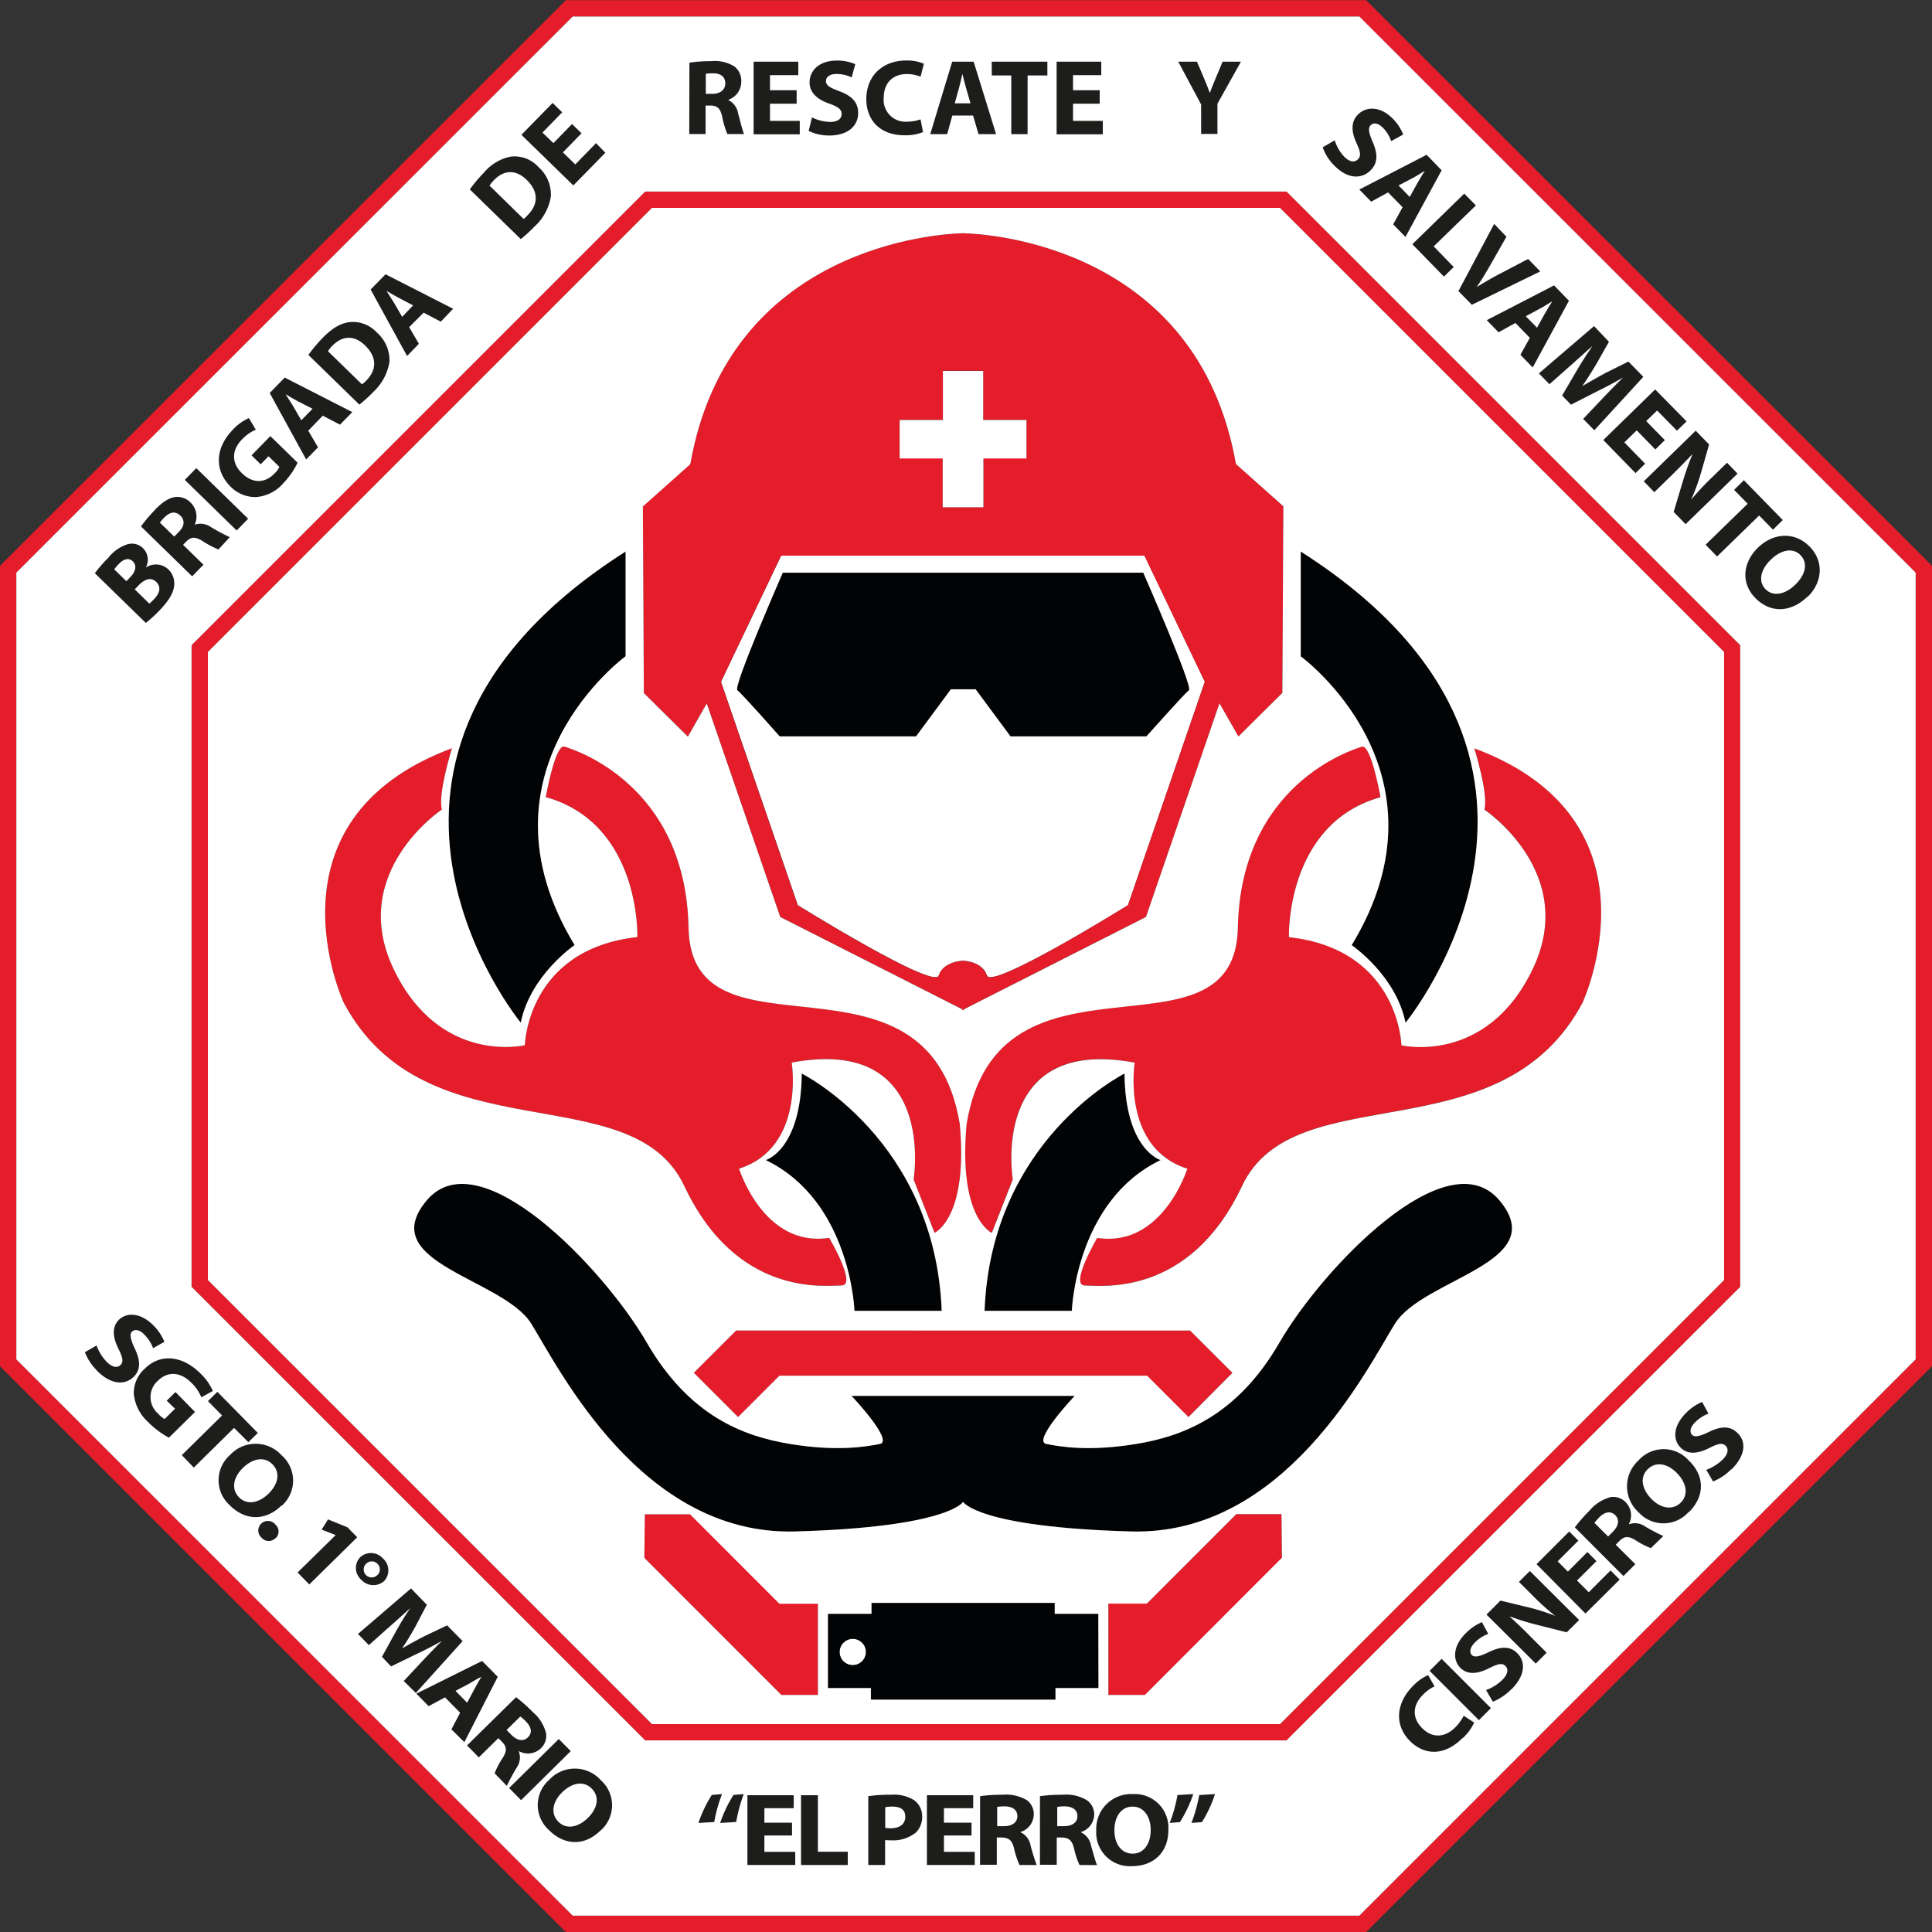 <svg xmlns="http://www.w3.org/2000/svg" id="Capa_1" data-name="Capa 1" viewBox="0 0 354.53 354.53"><rect x="0" y="0" width="354.53" height="354.53" fill="#333333" stroke="none"/><defs><style>.cls-1{fill:#020304;}.cls-2{fill:#e51d2a;}.cls-3{fill:#fff;}.cls-4{fill:#1d1d1b;}</style></defs><path class="cls-1" d="M213.71,153.18v19.21s-28.77,21-9.36,53c0,0-8.11,5.52-9.88,14.24C194.47,239.65,154.41,190.94,213.71,153.18Z" transform="translate(-98.91 -51.97)"></path><path class="cls-2" d="M181.85,189.26s-2.64,8.48-1.85,11.25c0,0-17.34,11.52-8.87,29.25s24.09,14,24.09,14,.4-17.6,20.65-19.85c0,0,.66-20.78-16.81-25.68,0,0,1.72-9.79,3.44-9.26s22.24,6.88,22.76,33.22,43.95.93,49.77,36c1.59,17.34-4.63,20-4.63,20l-3.84-9.8s4.37-26.47-22.37-21.44c0,0,2.52,15.62-9.66,19.46,0,0,4.5,14.56,16.54,12.7,0,0,5.17,8.74,2.25,8.74s-19.19,2.25-28.85-18.27S177.09,264.31,162,236C162,236,146.38,202.5,181.85,189.26Z" transform="translate(-98.91 -51.97)"></path><path class="cls-1" d="M239.43,264.84S245.91,263,246,249c0,0,24.49,12.17,25.68,43.54h-16S255,272.38,239.43,264.84Z" transform="translate(-98.91 -51.97)"></path><path class="cls-1" d="M337.6,153.18v19.21s28.76,21,9.35,53c0,0,8.12,5.52,9.88,14.24C356.83,239.65,396.89,190.94,337.6,153.18Z" transform="translate(-98.91 -51.97)"></path><path class="cls-2" d="M369.45,189.26s2.65,8.48,1.85,11.25c0,0,17.34,11.52,8.87,29.25s-24.09,14-24.09,14-.4-17.6-20.65-19.85c0,0-.66-20.78,16.81-25.68,0,0-1.72-9.79-3.44-9.26s-22.23,6.88-22.76,33.22-43.94.93-49.77,36c-1.59,17.34,4.63,20,4.63,20l3.84-9.8s-4.36-26.47,22.37-21.44c0,0-2.51,15.62,9.66,19.46,0,0-4.5,14.56-16.54,12.7,0,0-5.16,8.74-2.25,8.74s19.19,2.25,28.85-18.27,47.38-5.29,62.47-33.61C389.3,236,404.92,202.5,369.45,189.26Z" transform="translate(-98.91 -51.97)"></path><path class="cls-1" d="M311.88,264.84S305.39,263,305.26,249c0,0-24.49,12.17-25.68,43.54h16S296.26,272.38,311.88,264.84Z" transform="translate(-98.91 -51.97)"></path><polygon class="cls-2" points="126.62 277.85 118.32 277.85 118.23 285.88 143.38 311.03 150.09 311.03 150.09 294.26 143.03 294.26 126.62 277.85"></polygon><polygon class="cls-2" points="226.86 277.85 210.45 294.26 203.39 294.26 203.39 311.03 210.1 311.03 235.24 285.88 235.16 277.85 226.86 277.85"></polygon><polygon class="cls-2" points="218.39 244.15 176.74 244.15 176.74 244.15 176.74 244.15 176.74 244.15 135.09 244.15 127.32 251.91 135.44 260.03 143.03 252.44 176.74 252.44 176.74 252.44 176.74 252.44 176.74 252.44 210.45 252.44 218.04 260.03 226.16 251.91 218.39 244.15"></polygon><path class="cls-1" d="M374.08,272.25c-9.66-11.51-32.56,12.57-40.37,26.07S316,315.53,307.42,316.94s-13.85.53-16.5,0,5.21-8.82,5.21-8.82H255.18s7.85,8.29,5.2,8.82-7.94,1.41-16.5,0-18.48-5.12-26.29-18.62-30.71-37.58-40.37-26.07,14,14.29,19.19,22.63,20.25,38.91,48.44,38.12,30.79-5.42,30.8-5.43h0s2.63,4.64,30.8,5.43,43.28-29.78,48.44-38.12S383.74,283.76,374.08,272.25Z" transform="translate(-98.91 -51.97)"></path><circle class="cls-3" cx="156.49" cy="303.17" r="2.42"></circle><path class="cls-1" d="M300.5,348.11h-8v-2l-16.81,0h0l-16.81,0v2h-8v-.71l0,14.33h7.89v2.13l16.93,0,16.94,0v-2.13h7.89l0-14.33ZM256.89,357a2.42,2.42,0,1,1,.41-3.39A2.42,2.42,0,0,1,256.89,357Z" transform="translate(-98.91 -51.97)"></path><path class="cls-3" d="M308.94,153.92H242.27l-11.05,23.16,14.1,41s25,15.55,25.87,12.9,4.46-2.71,4.46-2.71h0c.5,0,3.59.28,4.38,2.71.86,2.64,25.87-12.91,25.87-12.91l14.1-41Z" transform="translate(-98.91 -51.97)"></path><path class="cls-2" d="M325.71,137.12C318.65,97,279.9,94.88,275.82,94.77h-.35c-4.07.11-42.83,2.23-49.89,42.35l-8.7,7.76.18,34.24,8.08,8,3.46-6.09,13.49,39.18,33.38,16.93v.18l.18-.09.17.09v-.18l33.38-16.93,13.49-39.18,3.47,6.09,8.07-8,.18-34.24ZM264,129h7.94v-9h7.39v9h7.94v7.06h-7.9v9H271.9v-9H264Zm41.9,89.07S280.89,233.66,280,231c-.79-2.43-3.88-2.69-4.38-2.71h0s-3.6.06-4.46,2.71-25.87-12.9-25.87-12.9l-14.1-41,11.05-23.16h66.67L320,177.08Z" transform="translate(-98.91 -51.97)"></path><polygon class="cls-3" points="180.42 77.07 180.42 68.07 176.71 68.07 176.71 68.07 173.03 68.07 173.03 77.07 165.09 77.07 165.09 84.13 172.99 84.13 172.99 93.09 176.74 93.09 176.74 93.09 180.46 93.09 180.46 84.13 188.36 84.13 188.36 77.07 180.42 77.07"></polygon><path class="cls-1" d="M308.7,157.06H242.56s-9.18,20.95-8.34,21.57S242,187.1,242,187.1H267l6.39-8.64h4.56l6.4,8.64h24.92s7-7.85,7.81-8.47S308.7,157.06,308.7,157.06Z" transform="translate(-98.91 -51.97)"></path><path class="cls-4" d="M116.37,157.19a24.1,24.1,0,0,1,2.52-3,7.45,7.45,0,0,1,3.27-2.29,2.9,2.9,0,0,1,3,.68,3,3,0,0,1,.51,3.55l0,0a3.32,3.32,0,0,1,4.19.39,3.54,3.54,0,0,1,1,3c-.12,1.23-.94,2.69-2.78,4.58a23.6,23.6,0,0,1-2.41,2.19Zm5.73,1.43.68-.71c1.1-1.13,1.23-2.19.52-2.88s-1.63-.52-2.58.45a8.1,8.1,0,0,0-.84,1Zm4.22,4.12a9.64,9.64,0,0,0,.84-.81c1-1,1.42-2.19.42-3.17s-2.18-.45-3.23.62l-.71.74Z" transform="translate(-98.91 -51.97)"></path><path class="cls-4" d="M124.74,148.62a25.63,25.63,0,0,1,2.59-3.06c1.38-1.41,2.55-2.2,3.75-2.35a3.39,3.39,0,0,1,2.85,1.07,3.55,3.55,0,0,1,.71,4l0,0a3.37,3.37,0,0,1,3,.46,37.82,37.82,0,0,0,3.44,1.84L139,152.8a16.76,16.76,0,0,1-2.86-1.5c-1.44-.91-2.16-.81-3,0l-.63.65,3.74,3.65-2.08,2.13Zm6.17,1.86.83-.85c1-1.07,1.13-2.23.29-3s-1.89-.69-2.87.28a8,8,0,0,0-.88,1Z" transform="translate(-98.91 -51.97)"></path><path class="cls-4" d="M134.93,137.91l9.52,9.29-2.11,2.16-9.52-9.29Z" transform="translate(-98.91 -51.97)"></path><path class="cls-4" d="M153.64,136.9a14.84,14.84,0,0,1-2.56,3.7,7.43,7.43,0,0,1-5.06,2.61,6.46,6.46,0,0,1-4.77-2c-3.15-3.1-2.71-7.17.33-10.29a9,9,0,0,1,3-2.18l1.28,2.13a7.34,7.34,0,0,0-2.57,1.82c-1.75,1.79-2.05,4.14,0,6.15s4.32,1.82,6,.05a3.73,3.73,0,0,0,.89-1.2l-2-1.94-1.43,1.47-1.68-1.64,3.45-3.54Z" transform="translate(-98.91 -51.97)"></path><path class="cls-4" d="M155.48,131l1.79,3.06-2.18,2.23-6.69-12.2,2.76-2.82,12.4,6.34-2.26,2.31-3.16-1.65Zm.75-4-2.6-1.37c-.73-.39-1.61-.91-2.31-1.32l0,0c.43.69,1,1.54,1.41,2.23l1.47,2.54Z" transform="translate(-98.91 -51.97)"></path><path class="cls-4" d="M155.45,117.12a27.1,27.1,0,0,1,2.64-3.1c1.76-1.8,3.23-2.66,4.81-2.9a5.89,5.89,0,0,1,5.16,1.89,6.73,6.73,0,0,1,2.32,5.34,9.58,9.58,0,0,1-3,5.59,25,25,0,0,1-2.52,2.3Zm9.88,5.42a5.32,5.32,0,0,0,.77-.71c1.91-1.93,2.08-4.25-.2-6.47-2-1.94-4.13-1.8-5.94,0a5.56,5.56,0,0,0-.86,1.06Z" transform="translate(-98.91 -51.97)"></path><path class="cls-4" d="M174,112l1.78,3.06-2.17,2.24-6.69-12.2,2.75-2.82,12.4,6.33L179.8,111l-3.16-1.65Zm.74-4-2.6-1.38c-.73-.38-1.6-.9-2.3-1.31l0,0c.43.69,1,1.53,1.41,2.23l1.47,2.53Z" transform="translate(-98.91 -51.97)"></path><path class="cls-4" d="M185.09,86.73a26.42,26.42,0,0,1,2.64-3.1,8.57,8.57,0,0,1,4.82-2.91,5.9,5.9,0,0,1,5.16,1.89A6.75,6.75,0,0,1,200,88,9.48,9.48,0,0,1,197,93.54a26.73,26.73,0,0,1-2.52,2.31ZM195,92.15a6,6,0,0,0,.77-.71c1.92-1.93,2.08-4.25-.19-6.47-2-1.94-4.14-1.81-5.94,0a6.2,6.2,0,0,0-.87,1.06Z" transform="translate(-98.91 -51.97)"></path><path class="cls-4" d="M205.61,76.43l-3.42,3.5,2.27,2.21,3.81-3.91L210,80,204.12,86l-9.53-9.29,5.73-5.87,1.76,1.72-3.62,3.72,2,1.93,3.42-3.5Z" transform="translate(-98.91 -51.97)"></path><path class="cls-4" d="M225.42,63.47a25.91,25.91,0,0,1,4-.28,6.79,6.79,0,0,1,4.3,1A3.37,3.37,0,0,1,234.94,67a3.51,3.51,0,0,1-2.35,3.27v.06a3.39,3.39,0,0,1,1.78,2.49c.41,1.5.83,3.23,1.08,3.75h-3.07a16.09,16.09,0,0,1-.93-3.1c-.35-1.66-.93-2.11-2.15-2.13h-.91v5.23h-3Zm3,5.72h1.19c1.5,0,2.38-.75,2.38-1.91s-.83-1.84-2.21-1.86a7.51,7.51,0,0,0-1.36.1Z" transform="translate(-98.91 -51.97)"></path><path class="cls-4" d="M245.1,71h-4.89v3.15h5.46v2.47H237.2V63.29h8.2v2.47h-5.19v2.76h4.89Z" transform="translate(-98.91 -51.97)"></path><path class="cls-4" d="M247.91,73.49a7.59,7.59,0,0,0,3.33.83c1.38,0,2.11-.57,2.11-1.44s-.63-1.3-2.23-1.88c-2.21-.76-3.65-2-3.65-3.92,0-2.27,1.9-4,5-4a8.21,8.21,0,0,1,3.39.67l-.67,2.43a6.26,6.26,0,0,0-2.78-.63c-1.3,0-1.93.59-1.93,1.28,0,.85.75,1.23,2.46,1.88,2.35.86,3.45,2.09,3.45,4,0,2.23-1.71,4.13-5.36,4.13A8.72,8.72,0,0,1,247.3,76Z" transform="translate(-98.91 -51.97)"></path><path class="cls-4" d="M268.29,76.21a8.43,8.43,0,0,1-3.41.58c-4.59,0-7-2.87-7-6.65,0-4.54,3.24-7.07,7.26-7.07a7.71,7.71,0,0,1,3.27.6l-.61,2.38a6.61,6.61,0,0,0-2.52-.49c-2.39,0-4.24,1.44-4.24,4.4a4,4,0,0,0,4.26,4.34,7.69,7.69,0,0,0,2.5-.43Z" transform="translate(-98.91 -51.97)"></path><path class="cls-4" d="M273.64,73.18l-.95,3.41h-3.11l4.06-13.3h3.94l4.12,13.3h-3.23l-1-3.41ZM277,70.93l-.83-2.83c-.23-.78-.47-1.77-.67-2.56h0c-.19.79-.39,1.79-.61,2.56l-.79,2.83Z" transform="translate(-98.91 -51.97)"></path><path class="cls-4" d="M284.46,65.82h-3.57V63.29h10.22v2.53h-3.63V76.59h-3Z" transform="translate(-98.91 -51.97)"></path><path class="cls-4" d="M300.71,71h-4.89v3.15h5.46v2.47H292.8V63.29H301v2.47h-5.18v2.76h4.89Z" transform="translate(-98.91 -51.97)"></path><path class="cls-4" d="M319.33,76.59V71.14l-4.2-7.85h3.43l1.36,3.2c.41,1,.69,1.67,1,2.54h0c.3-.83.61-1.6,1-2.54l1.34-3.2h3.37L322.32,71v5.55Z" transform="translate(-98.91 -51.97)"></path><path class="cls-4" d="M343.84,77.71a7.66,7.66,0,0,0,1.73,3c1,1,1.89,1.11,2.51.51s.49-1.36-.21-2.91c-1-2.11-1.12-4,.26-5.35,1.62-1.58,4.19-1.44,6.38.8a8.39,8.39,0,0,1,1.89,2.9l-2.21,1.21a6.31,6.31,0,0,0-1.49-2.43c-.91-.93-1.77-1-2.27-.48s-.35,1.39.38,3.07c1,2.28.91,3.93-.43,5.24-1.6,1.56-4.15,1.65-6.7-1A8.8,8.8,0,0,1,341.63,79Z" transform="translate(-98.91 -51.97)"></path><path class="cls-4" d="M353.63,87.3l-3.1,1.7-2.18-2.23,12.36-6.38,2.75,2.83-6.64,12.23-2.26-2.31L356.29,90Zm4,.84L359,85.58c.4-.72.94-1.58,1.37-2.27l0,0c-.7.41-1.56,1-2.26,1.35L355.55,86Z" transform="translate(-98.91 -51.97)"></path><path class="cls-4" d="M367.64,87.5l2.11,2.16L362,97.18l3.68,3.79-1.8,1.76-5.8-5.94Z" transform="translate(-98.91 -51.97)"></path><path class="cls-4" d="M366.5,105.39l6.56-12.34,2.29,2.36-2.89,5.08c-.82,1.43-1.62,2.79-2.58,4.17l0,0c1.38-.87,2.79-1.68,4.2-2.42l5.25-2.75,2.23,2.29L369,107.9Z" transform="translate(-98.91 -51.97)"></path><path class="cls-4" d="M377,111.24l-3.1,1.71-2.17-2.23,12.35-6.38,2.76,2.82-6.65,12.24-2.26-2.32,1.73-3.12Zm4,.84,1.44-2.56c.4-.72.94-1.58,1.37-2.27l0,0c-.7.41-1.56,1-2.26,1.35L378.9,110Z" transform="translate(-98.91 -51.97)"></path><path class="cls-4" d="M393,125.21c1.1-1.16,2.45-2.55,3.83-3.9l0,0c-1.5.89-3.24,1.81-4.72,2.53l-4.84,2.47-1.64-1.68,2.7-4.61c.81-1.4,1.85-3,2.87-4.49l0,0c-1.34,1.19-2.85,2.58-4.1,3.67l-3.79,3.36-1.94-2,10.12-8.68,2.79,2.86-2.27,4c-.81,1.37-1.71,2.82-2.62,4.12l0,0c1.37-.8,2.94-1.7,4.3-2.43l4.16-2.07,2.74,2.81-9,9.81-2.05-2.1Z" transform="translate(-98.91 -51.97)"></path><path class="cls-4" d="M402.71,134.45l-3.42-3.5L397,133.16l3.81,3.9-1.76,1.73-5.92-6.07,9.52-9.29,5.73,5.87L406.64,131,403,127.31l-2,1.93,3.42,3.5Z" transform="translate(-98.91 -51.97)"></path><path class="cls-4" d="M400.56,140.31l9.53-9.29,2.45,2.51L411,138.91a37.91,37.91,0,0,1-1.75,4.74l0,0a50.07,50.07,0,0,1,3.8-4.06l2.78-2.71,1.93,2-9.53,9.28-2.2-2.25,1.69-5.62a50,50,0,0,1,1.75-4.93l-.05,0c-1.2,1.28-2.52,2.62-4.07,4.14l-2.87,2.79Z" transform="translate(-98.91 -51.97)"></path><path class="cls-4" d="M419.62,144.41l-2.49-2.55,1.8-1.77,7.13,7.31-1.8,1.77-2.54-2.6L414,154.09l-2.11-2.16Z" transform="translate(-98.91 -51.97)"></path><path class="cls-4" d="M430.66,161.45c-3.12,3-6.86,3-9.57.21s-2.23-6.55.48-9.2c2.86-2.78,6.76-3,9.5-.23S433.29,158.88,430.66,161.45Zm-6.83-6.75c-1.87,1.81-2.33,4-.92,5.41s3.61.94,5.46-.87,2.38-3.92.94-5.4S425.68,152.89,423.83,154.7Z" transform="translate(-98.91 -51.97)"></path><path class="cls-4" d="M116.63,298.91a8.57,8.57,0,0,0,1.86,3c1,1,1.92,1.17,2.52.59s.43-1.35-.33-2.91c-1.08-2.15-1.29-4,0-5.35,1.55-1.53,4.12-1.31,6.4,1a9,9,0,0,1,2,3L127,299.37a6.86,6.86,0,0,0-1.59-2.48c-.94-1-1.81-1-2.28-.56s-.29,1.38.51,3.09c1.11,2.32,1.07,4-.22,5.22-1.52,1.51-4.07,1.52-6.72-1.17a9.64,9.64,0,0,1-2.19-3.33Z" transform="translate(-98.91 -51.97)"></path><path class="cls-4" d="M129.9,315.8a16.72,16.72,0,0,1-3.74-2.77,8.08,8.08,0,0,1-2.7-5.2,6,6,0,0,1,2-4.65c3-3,7.11-2.3,10.28.91a9.9,9.9,0,0,1,2.23,3.17l-2.11,1.16a8,8,0,0,0-1.85-2.68c-1.82-1.85-4.18-2.28-6.15-.34a4,4,0,0,0,.05,6,4.25,4.25,0,0,0,1.21,1l1.91-1.88L129.5,309l1.61-1.59,3.59,3.66Z" transform="translate(-98.91 -51.97)"></path><path class="cls-4" d="M139.66,311.77l-2.59-2.63,1.73-1.71,7.43,7.55-1.74,1.7L141.86,314l-7.39,7.28-2.2-2.23Z" transform="translate(-98.91 -51.97)"></path><path class="cls-4" d="M150.57,328.32c-3,2.95-6.72,2.78-9.55-.09a6.16,6.16,0,0,1,.1-9.18,6.41,6.41,0,0,1,9.48.07A6.16,6.16,0,0,1,150.57,328.32Zm-7.1-7c-1.79,1.76-2.16,3.9-.69,5.39s3.65,1.05,5.42-.69,2.21-3.84.71-5.37S145.24,319.61,143.47,321.35Z" transform="translate(-98.91 -51.97)"></path><path class="cls-4" d="M146.87,331.68a1.74,1.74,0,0,1,2.55.08,1.76,1.76,0,1,1-2.51,2.45A1.74,1.74,0,0,1,146.87,331.68Z" transform="translate(-98.91 -51.97)"></path><path class="cls-4" d="M160.47,333.75l0,0-2.58-1,1.18-1.88,3.55,1.44,1.81,1.84-8.8,8.66-2.1-2.15Z" transform="translate(-98.91 -51.97)"></path><path class="cls-4" d="M169.35,342.11a3,3,0,0,1-4.2-.25,2.87,2.87,0,0,1-.2-4.13,2.93,2.93,0,0,1,4.19.23A2.89,2.89,0,0,1,169.35,342.11Zm-3.24-3.23a1.46,1.46,0,1,0,2.09,0A1.45,1.45,0,0,0,166.11,338.88Z" transform="translate(-98.91 -51.97)"></path><path class="cls-4" d="M176.37,356.86c1.06-1.12,2.34-2.47,3.67-3.78l0,0c-1.46.84-3.16,1.71-4.6,2.38l-4.74,2.31L169,356l2.49-4.53c.76-1.37,1.73-3,2.69-4.39l0,0c-1.29,1.16-2.74,2.5-3.95,3.54l-3.63,3.24-2-2.05,9.73-8.36,2.91,3-2.1,4c-.75,1.34-1.59,2.77-2.44,4l0,0c1.33-.76,2.87-1.61,4.2-2.29l4.06-1.93,2.85,2.89-8.59,9.52L173,360.44Z" transform="translate(-98.91 -51.97)"></path><path class="cls-4" d="M180.6,363.45l-3,1.61-2.27-2.3,12.08-6,2.87,2.91-6.13,12-2.35-2.39,1.6-3.06Zm4,1,1.34-2.51c.36-.71.87-1.55,1.27-2.23l0,0c-.69.39-1.52.92-2.21,1.28l-2.5,1.32Z" transform="translate(-98.91 -51.97)"></path><path class="cls-4" d="M193.63,363.38a28.43,28.43,0,0,1,3.1,2.76,7.39,7.39,0,0,1,2.41,3.89,3.17,3.17,0,0,1-1,2.78,3.43,3.43,0,0,1-4,.47l0,.05a3.24,3.24,0,0,1-.41,3,36.92,36.92,0,0,0-1.79,3.34l-2.23-2.27a14.84,14.84,0,0,1,1.45-2.78c.88-1.38.77-2.11-.1-3l-.66-.67-3.59,3.53-2.16-2.2Zm-1.75,6.06.86.87c1.08,1.11,2.24,1.26,3,.47s.66-1.85-.33-2.88a7.62,7.62,0,0,0-1.06-.94Z" transform="translate(-98.91 -51.97)"></path><path class="cls-4" d="M203.68,373.33l-9.12,9-2.2-2.23,9.12-9Z" transform="translate(-98.91 -51.97)"></path><path class="cls-4" d="M209.17,387.84c-3,3-6.73,2.78-9.55-.09a6.16,6.16,0,0,1,.1-9.18,6.4,6.4,0,0,1,9.47.07A6.16,6.16,0,0,1,209.17,387.84Zm-7.11-7c-1.78,1.76-2.15,3.9-.69,5.39s3.65,1.05,5.42-.7,2.22-3.84.71-5.37S203.84,379.13,202.06,380.87Z" transform="translate(-98.91 -51.97)"></path><path class="cls-4" d="M227.1,386.49a23.87,23.87,0,0,1,2.46-5.15l1.88-.15a26.31,26.31,0,0,0-1.43,5.13Zm4,0a23.39,23.39,0,0,1,2.45-5.15l1.88-.15a29.45,29.45,0,0,0-1.43,5.13Z" transform="translate(-98.91 -51.97)"></path><path class="cls-4" d="M244.28,388.79h-5.07v3h5.66v2.38h-8.78V381.4h8.5v2.38h-5.38v2.66h5.07Z" transform="translate(-98.91 -51.97)"></path><path class="cls-4" d="M245.9,381.4H249v10.37h5.48v2.44H245.9Z" transform="translate(-98.91 -51.97)"></path><path class="cls-4" d="M258.27,381.57a27.82,27.82,0,0,1,4.21-.26,7,7,0,0,1,4.21,1,3.65,3.65,0,0,1,1.47,3,4,4,0,0,1-1.27,3,6.68,6.68,0,0,1-4.47,1.34,8.09,8.09,0,0,1-1.06-.05v4.58h-3.09Zm3.09,5.82a5.69,5.69,0,0,0,1,.07c1.65,0,2.67-.78,2.67-2.09s-.87-1.88-2.43-1.88a5.33,5.33,0,0,0-1.28.12Z" transform="translate(-98.91 -51.97)"></path><path class="cls-4" d="M277.22,388.79h-5.06v3h5.65v2.38H269V381.4h8.5v2.38h-5.37v2.66h5.06Z" transform="translate(-98.91 -51.97)"></path><path class="cls-4" d="M278.82,381.57a29.75,29.75,0,0,1,4.14-.26,7.46,7.46,0,0,1,4.46,1,3.17,3.17,0,0,1,1.26,2.68,3.43,3.43,0,0,1-2.43,3.16v.05a3.27,3.27,0,0,1,1.84,2.4,36,36,0,0,0,1.13,3.61H286a15.23,15.23,0,0,1-1-3c-.37-1.59-1-2-2.23-2.05h-.94v5h-3.08Zm3.08,5.51h1.23c1.55,0,2.47-.72,2.47-1.84s-.86-1.77-2.29-1.79a8,8,0,0,0-1.41.1Z" transform="translate(-98.91 -51.97)"></path><path class="cls-4" d="M289.83,381.57a30,30,0,0,1,4.15-.26,7.46,7.46,0,0,1,4.46,1A3.17,3.17,0,0,1,299.7,385a3.43,3.43,0,0,1-2.43,3.16v.05a3.27,3.27,0,0,1,1.84,2.4c.43,1.44.86,3.11,1.12,3.61h-3.18a15.23,15.23,0,0,1-1-3c-.37-1.59-1-2-2.23-2.05h-.94v5h-3.09Zm3.09,5.51h1.23c1.55,0,2.47-.72,2.47-1.84s-.86-1.77-2.29-1.79a7.86,7.86,0,0,0-1.41.1Z" transform="translate(-98.91 -51.97)"></path><path class="cls-4" d="M313.36,387.67c0,4.2-2.74,6.75-6.76,6.75a6.17,6.17,0,0,1-6.48-6.52,6.41,6.41,0,0,1,6.71-6.71A6.17,6.17,0,0,1,313.36,387.67Zm-9.95.17c0,2.51,1.27,4.28,3.35,4.28s3.31-1.86,3.31-4.35c0-2.3-1.18-4.28-3.33-4.28S303.41,385.35,303.41,387.84Z" transform="translate(-98.91 -51.97)"></path><path class="cls-4" d="M317.93,381.19a24.1,24.1,0,0,1-2.45,5.15l-1.88.15a27.36,27.36,0,0,0,1.43-5.13Zm4,0a23.18,23.18,0,0,1-2.45,5.15l-1.88.15a29,29,0,0,0,1.43-5.13Z" transform="translate(-98.91 -51.97)"></path><path class="cls-4" d="M369.45,368a9.13,9.13,0,0,1-2.11,2.89c-3.36,3.37-7,3.16-9.62.58-3.09-3.09-2.44-7.18.51-10.13a8.57,8.57,0,0,1,2.8-2l1.18,2.07A7,7,0,0,0,360,363c-1.75,1.75-2.13,4.09-.11,6.1,1.81,1.82,4.11,1.8,6.07-.16a8.3,8.3,0,0,0,1.54-2.13Z" transform="translate(-98.91 -51.97)"></path><path class="cls-4" d="M363.52,356.38l9.05,9.05-2.21,2.21-9.05-9.05Z" transform="translate(-98.91 -51.97)"></path><path class="cls-4" d="M371.67,362.11a8.39,8.39,0,0,0,3-1.88c1-1,1.15-1.94.56-2.53s-1.34-.42-2.91.36c-2.14,1.1-4,1.32-5.34,0-1.54-1.54-1.34-4.11,1-6.41a9,9,0,0,1,2.94-2l1.16,2.15a7,7,0,0,0-2.47,1.6c-.95,1-1,1.82-.54,2.29s1.38.29,3.08-.53c2.31-1.13,3.95-1.1,5.23.17,1.52,1.52,1.55,4.07-1.12,6.74a9.75,9.75,0,0,1-3.31,2.21Z" transform="translate(-98.91 -51.97)"></path><path class="cls-4" d="M380.73,357.27l-9.05-9,2.57-2.57,5.34,1.29a37.7,37.7,0,0,1,4.69,1.51l0,0a44,44,0,0,1-4-3.59l-2.64-2.64,2-2,9.05,9-2.31,2.31-5.57-1.41A45,45,0,0,1,376,348.6l0,.06c1.25,1.14,2.56,2.38,4,3.86l2.73,2.73Z" transform="translate(-98.91 -51.97)"></path><path class="cls-4" d="M391.88,338.46,388.3,342l2.15,2.15,4-4,1.68,1.68-6.21,6.21L380.87,339l6-6,1.68,1.68-3.8,3.8,1.88,1.88,3.58-3.59Z" transform="translate(-98.91 -51.97)"></path><path class="cls-4" d="M387.93,332.21a29.76,29.76,0,0,1,2.74-3.12,7.55,7.55,0,0,1,3.86-2.44,3.16,3.16,0,0,1,2.79,1,3.42,3.42,0,0,1,.51,4l0,0a3.22,3.22,0,0,1,3,.39,35.88,35.88,0,0,0,3.35,1.76L402,336a14.87,14.87,0,0,1-2.79-1.43c-1.39-.87-2.12-.76-3,.13l-.66.66L399,339l-2.18,2.18Zm6.07,1.71.87-.86c1.1-1.1,1.24-2.26.44-3.05s-1.85-.65-2.88.35a9.58,9.58,0,0,0-.93,1.07Z" transform="translate(-98.91 -51.97)"></path><path class="cls-4" d="M408.87,319.88c3,3,2.84,6.71,0,9.55a6.17,6.17,0,0,1-9.19,0,6.41,6.41,0,0,1,0-9.48A6.17,6.17,0,0,1,408.87,319.88ZM402,327c1.77,1.77,3.92,2.13,5.39.65s1-3.65-.73-5.41-3.86-2.19-5.38-.67S400.2,325.28,402,327Z" transform="translate(-98.91 -51.97)"></path><path class="cls-4" d="M412.12,321.66a8.48,8.48,0,0,0,3-1.88c1-1,1.15-1.93.56-2.52s-1.35-.43-2.91.35c-2.14,1.1-4,1.32-5.34,0-1.55-1.54-1.34-4.11,1-6.41a9,9,0,0,1,2.94-2l1.16,2.15a6.82,6.82,0,0,0-2.47,1.61c-.95.95-1,1.81-.54,2.28s1.38.29,3.08-.53c2.31-1.13,3.95-1.1,5.23.17,1.52,1.52,1.55,4.07-1.13,6.74a9.57,9.57,0,0,1-3.31,2.21Z" transform="translate(-98.91 -51.97)"></path><path class="cls-2" d="M349.6,406.5H202.75l-.44-.44L98.91,302.66V155.81l.44-.44L202.75,52H349.6L453.44,155.81V302.66ZM204,403.5H348.36L450.44,301.42V157.05L348.36,55H204L101.91,157.05V301.42Z" transform="translate(-98.91 -51.97)"></path><path class="cls-2" d="M335,371.35H217.31L134.06,288.1V170.37l83.25-83.25H335l83.25,83.25V288.1Zm-116.49-3H333.8l81.49-81.49V171.61L333.8,90.12H218.55l-81.49,81.49V286.86Z" transform="translate(-98.91 -51.97)"></path><path class="cls-3" d="M218.55,90.12l-81.49,81.49V286.86l81.49,81.49H333.8l81.49-81.49V171.61L333.8,90.12Zm-4.84,63.06v19.21s-28.77,21-9.36,53c0,0-8.11,5.52-9.88,14.24C194.47,239.65,154.41,190.94,213.71,153.18ZM162,236s-15.62-33.49,19.85-46.73c0,0-2.64,8.48-1.85,11.25,0,0-17.34,11.52-8.87,29.25s24.09,14,24.09,14,.4-17.6,20.65-19.85c0,0,.66-20.78-16.81-25.68,0,0,1.72-9.79,3.44-9.26s22.24,6.88,22.76,33.22,43.95.93,49.77,36c1.59,17.34-4.63,20-4.63,20l-3.84-9.8s4.37-26.47-22.37-21.44c0,0,2.52,15.62-9.66,19.46,0,0,4.5,14.56,16.54,12.7,0,0,5.17,8.74,2.25,8.74s-19.19,2.25-28.85-18.27S177.09,264.31,162,236Zm113.65,60.13H317.3l7.77,7.76L317,312l-7.59-7.59H241.94L234.35,312l-8.12-8.12,7.77-7.76Zm3.93-3.62c1.19-31.37,25.68-43.54,25.68-43.54.13,14,6.62,15.88,6.62,15.88-15.62,7.54-16.28,27.66-16.28,27.66Zm-23.87,0s-.67-20.12-16.28-27.66c0,0,6.48-1.85,6.61-15.88,0,0,24.49,12.17,25.68,43.54ZM249,363h-6.71l-25.14-25.15.09-8h8.29l16.41,16.42H249Zm51.48-1.27h-7.89v2.13l-16.94,0-16.93,0v-2.13h-7.89l0-14.33v.71h8v-2l16.81,0h0l16.81,0v2h8v-.71ZM309,363H302.3V346.24h7.06l16.41-16.42h8.3l.08,8Zm45.88-68.12c-5.16,8.34-20.25,38.91-48.44,38.12s-30.79-5.42-30.8-5.43h0s-2.63,4.64-30.8,5.43-43.28-29.78-48.44-38.12-28.85-11.12-19.19-22.63,32.56,12.57,40.37,26.07,17.73,17.21,26.29,18.62,13.86.53,16.5,0-5.2-8.82-5.2-8.82h40.95s-7.86,8.29-5.21,8.82,7.94,1.41,16.5,0,18.48-5.12,26.29-18.62,30.71-37.58,40.37-26.07S360.05,286.54,354.89,294.88ZM337.6,153.18c59.29,37.76,19.23,86.47,19.23,86.47-1.76-8.72-9.88-14.24-9.88-14.24,19.41-32-9.35-53-9.35-53ZM348.8,189c1.72-.53,3.44,9.26,3.44,9.26-17.47,4.9-16.81,25.68-16.81,25.68,20.25,2.25,20.65,19.85,20.65,19.85s15.62,3.71,24.09-14-8.87-29.25-8.87-29.25c.8-2.77-1.85-11.25-1.85-11.25C404.92,202.5,389.3,236,389.3,236c-15.09,28.32-52.81,13.1-62.47,33.61S300.89,287.87,298,287.87s2.25-8.74,2.25-8.74c12,1.86,16.54-12.7,16.54-12.7-12.17-3.84-9.66-19.46-9.66-19.46-26.73-5-22.37,21.44-22.37,21.44l-3.84,9.8s-6.22-2.65-4.63-20c5.83-35.07,49.24-9.66,49.77-36S347.08,189.53,348.8,189Zm-14.57-9.88-8.07,8-3.47-6.09L309.2,220.24l-33.38,16.93v.18l-.17-.09-.18.09v-.18l-33.38-16.93L228.6,181.06l-3.46,6.09-8.08-8-.18-34.24,8.7-7.76C232.64,97,271.4,94.88,275.47,94.77h.35c4.08.11,42.83,2.23,49.89,42.35l8.7,7.76Z" transform="translate(-98.91 -51.97)"></path><path class="cls-3" d="M202.06,380.87c-1.78,1.76-2.15,3.9-.69,5.39s3.65,1.05,5.42-.7,2.22-3.84.71-5.37S203.84,379.13,202.06,380.87Z" transform="translate(-98.91 -51.97)"></path><path class="cls-3" d="M127.16,161.93c1-1,1.42-2.19.42-3.17s-2.18-.45-3.23.62l-.71.74,2.68,2.62A9.64,9.64,0,0,0,127.16,161.93Z" transform="translate(-98.91 -51.97)"></path><path class="cls-3" d="M253,355.31a2.36,2.36,0,0,0,.2.78A2.36,2.36,0,0,1,253,355.31Z" transform="translate(-98.91 -51.97)"></path><path class="cls-3" d="M262.64,383.49a5.33,5.33,0,0,0-1.28.12v3.78a5.69,5.69,0,0,0,1,.07c1.65,0,2.67-.78,2.67-2.09S264.2,383.49,262.64,383.49Z" transform="translate(-98.91 -51.97)"></path><path class="cls-3" d="M294.33,383.45a7.86,7.86,0,0,0-1.41.1v3.53h1.23c1.55,0,2.47-.72,2.47-1.84S295.76,383.47,294.33,383.45Z" transform="translate(-98.91 -51.97)"></path><path class="cls-3" d="M143.47,321.35c-1.79,1.76-2.16,3.9-.69,5.39s3.65,1.05,5.42-.69,2.21-3.84.71-5.37S145.24,319.61,143.47,321.35Z" transform="translate(-98.91 -51.97)"></path><path class="cls-3" d="M195.78,370.78c.84-.82.66-1.85-.33-2.88a7.62,7.62,0,0,0-1.06-.94l-2.52,2.48.87.87C193.82,371.42,195,371.57,195.78,370.78Z" transform="translate(-98.91 -51.97)"></path><path class="cls-3" d="M185,360.93l-2.5,1.32,2.13,2.17,1.34-2.51c.36-.71.87-1.55,1.27-2.23l0,0C186.48,360,185.65,360.57,185,360.93Z" transform="translate(-98.91 -51.97)"></path><path class="cls-3" d="M253,355.31a2.42,2.42,0,0,1,.56-1.74A2.42,2.42,0,0,0,253,355.31Z" transform="translate(-98.91 -51.97)"></path><path class="cls-3" d="M283.31,383.45a8,8,0,0,0-1.41.1v3.53h1.23c1.55,0,2.47-.72,2.47-1.84S284.74,383.47,283.31,383.45Z" transform="translate(-98.91 -51.97)"></path><path class="cls-3" d="M306.74,383.49c-2.1,0-3.33,1.86-3.33,4.35s1.27,4.28,3.35,4.28,3.31-1.86,3.31-4.35C310.07,385.47,308.89,383.49,306.74,383.49Z" transform="translate(-98.91 -51.97)"></path><path class="cls-3" d="M255.22,352.73a2.25,2.25,0,0,1,.82.09A2.25,2.25,0,0,0,255.22,352.73Z" transform="translate(-98.91 -51.97)"></path><path class="cls-3" d="M257.3,353.65a2.37,2.37,0,0,1,.31.53,2.37,2.37,0,0,0-.31-.53,2.54,2.54,0,0,0-.57-.52A2.54,2.54,0,0,1,257.3,353.65Z" transform="translate(-98.91 -51.97)"></path><path class="cls-3" d="M359,85.58c.4-.72.94-1.58,1.37-2.27l0,0c-.7.41-1.56,1-2.26,1.35L355.55,86l2.05,2.1Z" transform="translate(-98.91 -51.97)"></path><path class="cls-3" d="M276.18,68.1c-.23-.78-.47-1.77-.67-2.56h0c-.19.79-.39,1.79-.61,2.56l-.79,2.83H277Z" transform="translate(-98.91 -51.97)"></path><path class="cls-3" d="M401.24,321.61c-1.49,1.49-1,3.67.72,5.43s3.91,2.13,5.39.65,1-3.65-.73-5.41S402.76,320.09,401.24,321.61Z" transform="translate(-98.91 -51.97)"></path><path class="cls-3" d="M168.17,341a1.42,1.42,0,0,0,0-2.06,1.45,1.45,0,0,0-2.09,0,1.46,1.46,0,0,0,2.06,2.07Z" transform="translate(-98.91 -51.97)"></path><path class="cls-3" d="M450.44,157.05,348.36,55H204L101.91,157.05V301.42L204,403.5H348.36L450.44,301.42Zm-24.38-9.65-1.8,1.77-2.54-2.6L414,154.09l-2.11-2.16,7.72-7.52-2.49-2.55,1.8-1.77Zm-13.52-13.87L411,138.91a37.91,37.91,0,0,1-1.75,4.74l0,0a50.07,50.07,0,0,1,3.8-4.06l2.78-2.71,1.93,2-9.53,9.28-2.2-2.25,1.69-5.62a50,50,0,0,1,1.75-4.93l-.05,0c-1.2,1.28-2.52,2.62-4.07,4.14l-2.87,2.79-1.93-2,9.53-9.29Zm-4.13-4.23L406.64,131,403,127.31l-2,1.93,3.42,3.5-1.75,1.71-3.42-3.5-2.26,2.2,3.81,3.91-1.76,1.73-5.92-6.07,9.52-9.29Zm-14.25-14.61-2.27,4c-.81,1.37-1.71,2.82-2.62,4.12l0,0c1.37-.8,2.94-1.7,4.3-2.43l4.16-2.07,2.74,2.81-9,9.81-2.05-2.1,3.51-3.7c1.1-1.16,2.45-2.55,3.83-3.9l0,0c-1.5.89-3.24,1.81-4.72,2.53l-4.84,2.47-1.64-1.68,2.7-4.61c.81-1.4,1.85-3,2.87-4.49l0,0c-1.34,1.19-2.85,2.58-4.1,3.67l-3.79,3.36-1.94-2,10.12-8.68Zm-7.34-7.53-6.65,12.24-2.26-2.32,1.73-3.12L377,111.24l-3.1,1.71-2.17-2.23,12.35-6.38ZM375.35,95.41l-2.89,5.08c-.82,1.43-1.62,2.79-2.58,4.17l0,0c1.38-.87,2.79-1.68,4.2-2.42l5.25-2.75,2.23,2.29L369,107.9l-2.46-2.51,6.56-12.34Zm-5.6-5.75L362,97.18l3.68,3.79-1.8,1.76-5.8-5.94,9.52-9.29Zm-6.29-6.44-6.64,12.23-2.26-2.31L356.29,90l-2.66-2.72-3.1,1.7-2.18-2.23,12.36-6.38Zm-19.62-5.51a7.66,7.66,0,0,0,1.73,3c1,1,1.89,1.11,2.51.51s.49-1.36-.21-2.91c-1-2.11-1.12-4,.26-5.35,1.62-1.58,4.19-1.44,6.38.8a8.39,8.39,0,0,1,1.89,2.9l-2.21,1.21a6.31,6.31,0,0,0-1.49-2.43c-.91-.93-1.77-1-2.27-.48s-.35,1.39.38,3.07c1,2.28.91,3.93-.43,5.24-1.6,1.56-4.15,1.65-6.7-1A8.8,8.8,0,0,1,341.63,79ZM318.56,63.29l1.36,3.2c.41,1,.69,1.67,1,2.54h0c.3-.83.61-1.6,1-2.54l1.34-3.2h3.37L322.32,71v5.55h-3V71.14l-4.2-7.85Zm-25.76,0H301v2.47h-5.18v2.76h4.89V71h-4.89v3.15h5.46v2.47H292.8Zm-11.91,0h10.22v2.53h-3.63V76.59h-3V65.82h-3.57Zm-7.25,0h3.94l4.12,13.3h-3.23l-1-3.41h-3.8l-.95,3.41h-3.11Zm-8.46-.22a7.71,7.71,0,0,1,3.27.6l-.61,2.38a6.61,6.61,0,0,0-2.52-.49c-2.39,0-4.24,1.44-4.24,4.4a4,4,0,0,0,4.26,4.34,7.69,7.69,0,0,0,2.5-.43l.45,2.34a8.43,8.43,0,0,1-3.41.58c-4.59,0-7-2.87-7-6.65C257.92,65.6,261.16,63.07,265.18,63.07ZM251.12,71c-2.21-.76-3.65-2-3.65-3.92,0-2.27,1.9-4,5-4a8.21,8.21,0,0,1,3.39.67l-.67,2.43a6.26,6.26,0,0,0-2.78-.63c-1.3,0-1.93.59-1.93,1.28,0,.85.75,1.23,2.46,1.88,2.35.86,3.45,2.09,3.45,4,0,2.23-1.71,4.13-5.36,4.13A8.72,8.72,0,0,1,247.3,76l.61-2.49a7.73,7.73,0,0,0,3.33.83c1.38,0,2.11-.57,2.11-1.44S252.72,71.58,251.12,71ZM237.2,63.29h8.2v2.47h-5.19v2.76h4.89V71h-4.89v3.15h5.46v2.47H237.2Zm-11.78.18a25.91,25.91,0,0,1,4-.28,6.79,6.79,0,0,1,4.3,1A3.37,3.37,0,0,1,234.94,67a3.51,3.51,0,0,1-2.35,3.27v.06a3.39,3.39,0,0,1,1.78,2.49c.41,1.5.83,3.23,1.08,3.75h-3.07a16.09,16.09,0,0,1-.93-3.1c-.35-1.66-.93-2.11-2.15-2.13h-.91v5.23h-3Zm-25.1,7.39,1.76,1.72-3.62,3.72,2,1.93,3.42-3.5,1.75,1.7-3.42,3.5,2.27,2.21,3.81-3.91L210,80,204.12,86l-9.53-9.29ZM187.73,83.63a8.57,8.57,0,0,1,4.82-2.91,5.9,5.9,0,0,1,5.16,1.89A6.75,6.75,0,0,1,200,88,9.48,9.48,0,0,1,197,93.54a26.73,26.73,0,0,1-2.52,2.31l-9.36-9.12A26.42,26.42,0,0,1,187.73,83.63ZM169.66,102.3l12.4,6.33L179.8,111l-3.16-1.65L174,112l1.78,3.06-2.17,2.24-6.69-12.2ZM158.09,114c1.76-1.8,3.23-2.66,4.81-2.9a5.89,5.89,0,0,1,5.16,1.89,6.73,6.73,0,0,1,2.32,5.34,9.58,9.58,0,0,1-3,5.59,25,25,0,0,1-2.52,2.3l-9.36-9.12A27.1,27.1,0,0,1,158.09,114Zm-6.93,7.25,12.4,6.34-2.26,2.31-3.16-1.65L155.48,131l1.79,3.06-2.18,2.23-6.69-12.2Zm-9.58,9.62a9,9,0,0,1,3-2.18l1.28,2.13a7.34,7.34,0,0,0-2.57,1.82c-1.75,1.79-2.05,4.14,0,6.15s4.32,1.82,6,.05a3.73,3.73,0,0,0,.89-1.2l-2-1.94-1.43,1.47-1.68-1.64,3.45-3.54,5,4.89a14.84,14.84,0,0,1-2.56,3.7,7.43,7.43,0,0,1-5.06,2.61,6.46,6.46,0,0,1-4.77-2C138.1,138.08,138.54,134,141.58,130.89Zm-6.65,7,9.52,9.29-2.11,2.16-9.52-9.29Zm-7.6,7.65c1.38-1.41,2.55-2.2,3.75-2.35a3.39,3.39,0,0,1,2.85,1.07,3.55,3.55,0,0,1,.71,4l0,0a3.37,3.37,0,0,1,3,.46,37.82,37.82,0,0,0,3.44,1.84L139,152.8a16.76,16.76,0,0,1-2.86-1.5c-1.44-.91-2.16-.81-3,0l-.63.65,3.74,3.65-2.08,2.13-9.39-9.16A25.63,25.63,0,0,1,127.33,145.56Zm-8.44,8.66a7.45,7.45,0,0,1,3.27-2.29,2.9,2.9,0,0,1,3,.68,3,3,0,0,1,.51,3.55l0,0a3.32,3.32,0,0,1,4.19.39,3.54,3.54,0,0,1,1,3c-.12,1.23-.94,2.69-2.78,4.58a23.6,23.6,0,0,1-2.41,2.19l-9.36-9.12A24.1,24.1,0,0,1,118.89,154.22Zm-2.22,149.25a9.64,9.64,0,0,1-2.19-3.33l2.15-1.23a8.57,8.57,0,0,0,1.86,3c1,1,1.92,1.17,2.52.59s.43-1.35-.33-2.91c-1.08-2.15-1.29-4,0-5.35,1.55-1.53,4.12-1.31,6.4,1a9,9,0,0,1,2,3L127,299.37a6.86,6.86,0,0,0-1.59-2.48c-.94-1-1.81-1-2.28-.56s-.29,1.38.51,3.09c1.11,2.32,1.07,4-.22,5.22C121.87,306.15,119.32,306.16,116.67,303.47Zm9.49,9.56a8.08,8.08,0,0,1-2.7-5.2,6,6,0,0,1,2-4.65c3-3,7.11-2.3,10.28.91a9.9,9.9,0,0,1,2.23,3.17l-2.11,1.16a8,8,0,0,0-1.85-2.68c-1.83-1.85-4.18-2.28-6.15-.34a4,4,0,0,0,.05,6,4.25,4.25,0,0,0,1.21,1l1.91-1.88L129.5,309l1.61-1.59,3.59,3.66-4.8,4.73A16.72,16.72,0,0,1,126.16,313Zm6.11,6,7.39-7.28-2.59-2.63,1.73-1.71,7.43,7.55-1.74,1.7L141.86,314l-7.39,7.28Zm17.17,15.24a1.71,1.71,0,0,1-2.53-.08,1.76,1.76,0,1,1,2.51-2.45A1.7,1.7,0,0,1,149.44,334.29Zm1.13-6c-3,2.95-6.72,2.78-9.55-.09a6.16,6.16,0,0,1,.1-9.18,6.41,6.41,0,0,1,9.48.07A6.16,6.16,0,0,1,150.57,328.32Zm2.94,12.29,7-6.86,0,0-2.58-1,1.18-1.88,3.55,1.44,1.81,1.84-8.8,8.66ZM165,337.73a2.93,2.93,0,0,1,4.19.23,2.89,2.89,0,0,1,.21,4.15,3,3,0,0,1-4.2-.25A2.87,2.87,0,0,1,165,337.73ZM173,360.44l3.34-3.58c1.06-1.12,2.34-2.47,3.67-3.78l0,0c-1.46.84-3.16,1.71-4.6,2.38l-4.74,2.31L169,356l2.49-4.53c.76-1.37,1.73-3,2.69-4.39l0,0c-1.29,1.16-2.74,2.5-3.95,3.54l-3.63,3.24-2-2.05,9.73-8.36,2.91,3-2.1,4c-.75,1.34-1.59,2.77-2.44,4l0,0c1.33-.76,2.87-1.61,4.2-2.29l4.06-1.93,2.85,2.89-8.59,9.52Zm8.74,8.88,1.6-3.06-2.77-2.81-3,1.61-2.27-2.3,12.08-6,2.87,2.91-6.13,12Zm7.93,8.06a14.84,14.84,0,0,1,1.45-2.78c.88-1.38.77-2.11-.1-3l-.66-.67-3.59,3.53-2.16-2.2,9-8.85a28.43,28.43,0,0,1,3.1,2.76,7.39,7.39,0,0,1,2.41,3.89,3.17,3.17,0,0,1-1,2.78,3.43,3.43,0,0,1-4,.47l0,.05a3.24,3.24,0,0,1-.41,3,36.92,36.92,0,0,0-1.79,3.34Zm2.66,2.7,9.12-9,2.2,2.23-9.12,9Zm16.81,7.76c-3,3-6.73,2.78-9.55-.09a6.16,6.16,0,0,1,.1-9.18,6.4,6.4,0,0,1,9.47.07A6.16,6.16,0,0,1,209.17,387.84Zm17.93-1.35a23.87,23.87,0,0,1,2.46-5.15l1.88-.15a26.31,26.31,0,0,0-1.43,5.13Zm6.89-.17-2.9.17a23.39,23.39,0,0,1,2.45-5.15l1.88-.15A29.45,29.45,0,0,0,234,386.32Zm10.88,7.89h-8.78V381.4h8.5v2.38h-5.38v2.66h5.07v2.35h-5.07v3h5.66Zm9.64,0H245.9V381.4H249v10.37h5.48Zm12.38-5.87a6.68,6.68,0,0,1-4.47,1.34,8.09,8.09,0,0,1-1.06-.05v4.58h-3.09V381.57a27.82,27.82,0,0,1,4.21-.26,7,7,0,0,1,4.21,1,3.65,3.65,0,0,1,1.47,3A4,4,0,0,1,266.89,388.34Zm10.92,5.87H269V381.4h8.5v2.38h-5.37v2.66h5.06v2.35h-5.06v3h5.65Zm8.22,0a15.23,15.23,0,0,1-1-3c-.37-1.59-1-2-2.23-2.05h-.94v5h-3.08V381.57a29.75,29.75,0,0,1,4.14-.26,7.46,7.46,0,0,1,4.46,1,3.17,3.17,0,0,1,1.26,2.68,3.43,3.43,0,0,1-2.43,3.16v.05a3.27,3.27,0,0,1,1.84,2.4,36,36,0,0,0,1.13,3.61Zm11,0a15.23,15.23,0,0,1-1-3c-.37-1.59-1-2-2.23-2.05h-.94v5h-3.09V381.57a30,30,0,0,1,4.15-.26,7.46,7.46,0,0,1,4.46,1A3.17,3.17,0,0,1,299.7,385a3.43,3.43,0,0,1-2.43,3.16v.05a3.27,3.27,0,0,1,1.84,2.4c.43,1.44.86,3.11,1.12,3.61Zm9.55.21a6.17,6.17,0,0,1-6.48-6.52,6.41,6.41,0,0,1,6.71-6.71,6.17,6.17,0,0,1,6.53,6.48C313.36,391.87,310.62,394.42,306.6,394.42Zm7-7.93a27.36,27.36,0,0,0,1.43-5.13l2.9-.17a24.1,24.1,0,0,1-2.45,5.15Zm5.87-.15-1.88.15a29,29,0,0,0,1.43-5.13l2.9-.17A23.18,23.18,0,0,1,319.47,386.34Zm15.57-15H217.31L134.06,288.1V170.37l83.25-83.25H335l83.25,83.25V288.1Zm32.3-.43c-3.36,3.37-7,3.16-9.62.58-3.09-3.09-2.44-7.18.51-10.13a8.57,8.57,0,0,1,2.8-2l1.18,2.07A7,7,0,0,0,360,363c-1.75,1.75-2.13,4.09-.11,6.1,1.81,1.82,4.11,1.8,6.07-.16a8.3,8.3,0,0,0,1.54-2.13l1.93,1.26A9.13,9.13,0,0,1,367.34,370.92Zm3-3.28-9.05-9.05,2.21-2.21,9.05,9.05Zm5.87-5.6a9.75,9.75,0,0,1-3.31,2.21l-1.25-2.14a8.39,8.39,0,0,0,3-1.88c1-1,1.15-1.94.56-2.53s-1.34-.42-2.91.36c-2.14,1.1-4,1.32-5.34,0-1.54-1.54-1.34-4.11,1-6.41a9,9,0,0,1,2.94-2l1.16,2.15a7,7,0,0,0-2.47,1.6c-.95,1-1,1.82-.54,2.29s1.38.29,3.08-.53c2.31-1.13,3.95-1.1,5.23.17C378.87,356.82,378.9,359.37,376.23,362Zm10.25-10.52-5.57-1.41A45,45,0,0,1,376,348.6l0,.06c1.25,1.14,2.56,2.38,4,3.86l2.73,2.73-2,2-9.05-9,2.57-2.57,5.34,1.29a37.7,37.7,0,0,1,4.69,1.51l0,0a44,44,0,0,1-4-3.59l-2.64-2.64,2-2,9.05,9Zm3.44-3.44L380.87,339l6-6,1.68,1.68-3.8,3.8,1.88,1.88,3.58-3.59,1.66,1.67L388.3,342l2.15,2.15,4-4,1.68,1.68Zm12-12a14.87,14.87,0,0,1-2.79-1.43c-1.39-.87-2.12-.76-3,.13l-.66.66L399,339l-2.18,2.18-8.93-8.93a29.76,29.76,0,0,1,2.74-3.12,7.55,7.55,0,0,1,3.86-2.44,3.16,3.16,0,0,1,2.79,1,3.42,3.42,0,0,1,.51,4l0,0a3.22,3.22,0,0,1,3,.39,35.88,35.88,0,0,0,3.35,1.76Zm6.9-6.61a6.17,6.17,0,0,1-9.19,0,6.41,6.41,0,0,1,0-9.48,6.17,6.17,0,0,1,9.2-.05C411.84,322.85,411.71,326.59,408.86,329.43Zm7.81-7.84a9.57,9.57,0,0,1-3.31,2.21l-1.24-2.14a8.48,8.48,0,0,0,3-1.88c1-1,1.15-1.93.56-2.52s-1.35-.43-2.91.35c-2.14,1.1-4,1.32-5.34,0-1.55-1.54-1.34-4.11,1-6.41a9,9,0,0,1,2.94-2l1.16,2.15a6.82,6.82,0,0,0-2.47,1.61c-.95.95-1,1.81-.54,2.28s1.38.29,3.08-.53c2.31-1.13,3.95-1.1,5.23.17C419.32,316.37,419.35,318.92,416.67,321.59Zm14-160.14c-3.12,3-6.86,3-9.57.21s-2.23-6.55.48-9.2c2.86-2.78,6.76-3,9.5-.23S433.29,158.88,430.66,161.45Z" transform="translate(-98.91 -51.97)"></path><path class="cls-3" d="M232,67.28c0-1.23-.83-1.84-2.21-1.86a7.51,7.51,0,0,0-1.36.1v3.67h1.19C231.08,69.19,232,68.44,232,67.28Z" transform="translate(-98.91 -51.97)"></path><path class="cls-3" d="M382.39,109.52c.4-.72.94-1.58,1.37-2.27l0,0c-.7.41-1.56,1-2.26,1.35L378.9,110l2.05,2.1Z" transform="translate(-98.91 -51.97)"></path><path class="cls-3" d="M423.83,154.7c-1.87,1.81-2.33,4-.92,5.41s3.61.94,5.46-.87,2.38-3.92.94-5.4S425.68,152.89,423.83,154.7Z" transform="translate(-98.91 -51.97)"></path><path class="cls-3" d="M123.3,155c-.72-.7-1.63-.52-2.58.45a8.1,8.1,0,0,0-.84,1l2.22,2.17.68-.71C123.88,156.78,124,155.72,123.3,155Z" transform="translate(-98.91 -51.97)"></path><path class="cls-3" d="M153.63,125.64c-.73-.39-1.61-.91-2.31-1.32l0,0c.43.69,1,1.54,1.41,2.23l1.47,2.54,2.06-2.11Z" transform="translate(-98.91 -51.97)"></path><path class="cls-3" d="M392.43,330.36a9.58,9.58,0,0,0-.93,1.07l2.5,2.49.87-.86c1.1-1.1,1.24-2.26.44-3.05S393.46,329.36,392.43,330.36Z" transform="translate(-98.91 -51.97)"></path><path class="cls-3" d="M166.1,121.83c1.91-1.93,2.08-4.25-.2-6.47-2-1.94-4.13-1.8-5.94,0a5.56,5.56,0,0,0-.86,1.06l6.23,6.07A5.32,5.32,0,0,0,166.1,121.83Z" transform="translate(-98.91 -51.97)"></path><path class="cls-3" d="M132,146.59c-.87-.86-1.89-.69-2.87.28a8,8,0,0,0-.88,1l2.63,2.56.83-.85C132.78,148.56,132.87,147.4,132,146.59Z" transform="translate(-98.91 -51.97)"></path><path class="cls-3" d="M195.74,91.44c1.92-1.93,2.08-4.25-.19-6.47-2-1.94-4.14-1.81-5.94,0a6.2,6.2,0,0,0-.87,1.06L195,92.15A6,6,0,0,0,195.74,91.44Z" transform="translate(-98.91 -51.97)"></path><path class="cls-3" d="M172.13,106.66c-.73-.38-1.6-.9-2.3-1.31l0,0c.43.69,1,1.53,1.41,2.23l1.47,2.53,2-2.1Z" transform="translate(-98.91 -51.97)"></path></svg>
